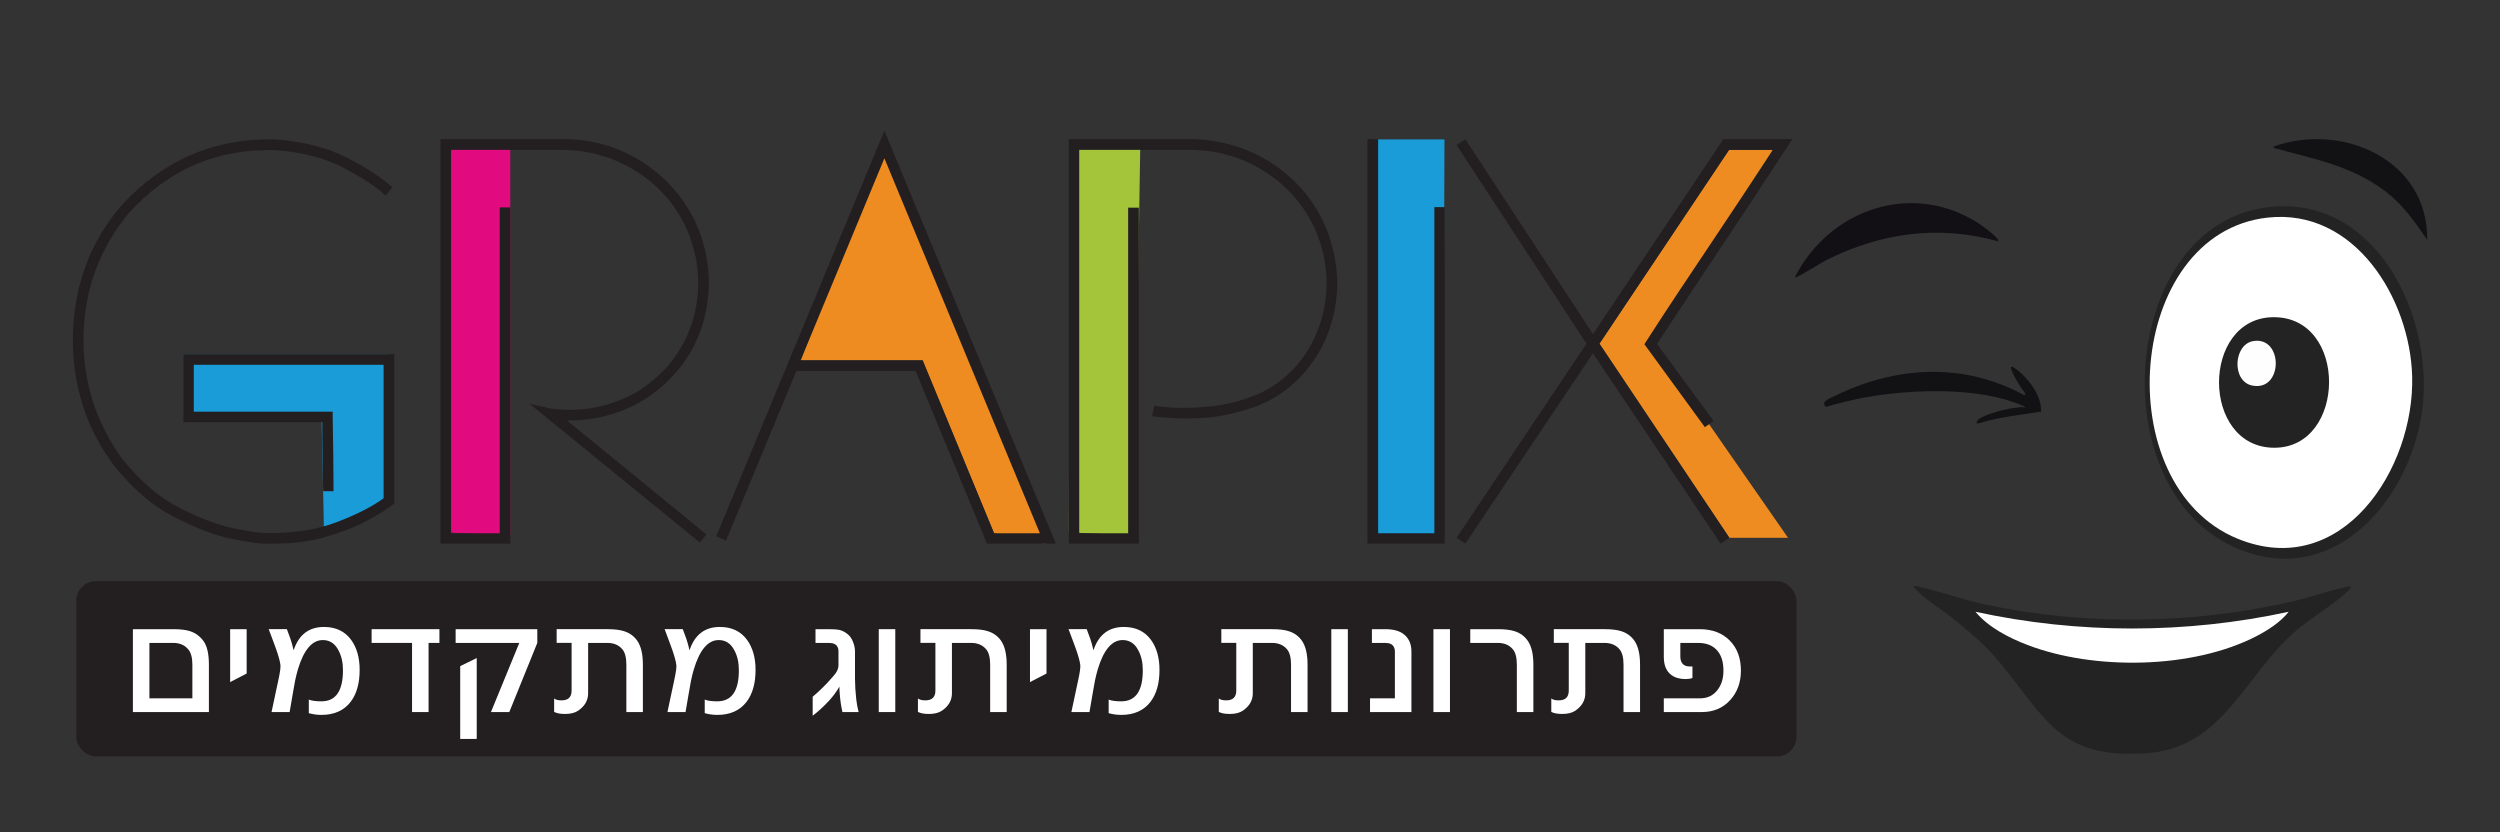 <?xml version="1.0" encoding="UTF-8"?>
<svg id="Layer_1" data-name="Layer 1" xmlns="http://www.w3.org/2000/svg" viewBox="0 0 3115.91 1037.23">
  <rect x="0" y="0" width="3115.91" height="1037.23" fill="#333333" stroke="none"/>
  <defs>
    <style>
      .cls-1 {
        fill: #199cd8;
      }

      .cls-2 {
        fill: #fefefe;
      }

      .cls-3 {
        fill: #ee8c22;
      }

      .cls-4 {
        fill: #231f20;
      }

      .cls-5 {
        fill: #fff;
      }

      .cls-6 {
        fill: #121014;
      }

      .cls-7 {
        fill: #242323;
      }

      .cls-8 {
        fill: #121114;
      }

      .cls-9 {
        fill: #e10a7f;
      }

      .cls-10 {
        fill: #a4c53a;
      }
    </style>
  </defs>
  <g>
    <polygon class="cls-1" points="1713.57 673.6 1712.48 173.74 1800.33 173.74 1798.74 673.49 1713.57 673.6"/>
    <polygon class="cls-3" points="1100.18 186.77 1302.12 677.64 1238.92 664.63 1149.91 449.09 997.82 449.09 1100.18 186.77"/>
    <rect class="cls-1" x="228.21" y="441.35" width="255.69" height="84.43"/>
    <polygon class="cls-1" points="403.79 661.56 400.13 489.88 483.9 484.4 483.9 626.37 403.79 661.56"/>
    <polygon class="cls-3" points="2155.02 186.77 2209.69 186.77 2060.51 428.52 2228.55 670.26 2155.37 670.26 1993.46 428.34 2155.02 186.77"/>
    <polygon class="cls-9" points="554.85 663.55 551.58 181.94 636.01 179.86 636.01 667.51 554.85 663.55"/>
    <polygon class="cls-10" points="1332.23 663.51 1333.04 174.38 1421.29 175.88 1413.4 667.5 1332.23 663.51"/>
    <g>
      <g>
        <path class="cls-4" d="M290.95,672.02c-21.03-3.87-44.86-13.01-72.19-26.72-27.34-13.71-52.92-35.51-76.4-64.7-35.4-47.12-52.57-101.62-51.52-163.51,1.75-62.24,21.73-115.69,59.93-160.34,52.22-57.32,116.7-85.1,193.1-82.99,35.4,2.81,65.54,10.55,90.07,23.56,24.88,13.01,43.11,24.97,55.02,36.22l-8.41,10.2c-11.56-10.9-28.74-22.15-52.22-34.46-23.13-12.31-51.52-19.69-85.16-22.15-72.19-2.11-133.17,23.91-182.59,78.41-36.1,43.6-55.02,94.24-56.42,151.55-1.4,56.97,14.72,109.01,48.71,155.42,22.43,27.78,46.26,48.17,72.19,61.18,25.93,13.01,48.71,21.45,68.69,25.32,19.98,3.87,31.89,5.63,36.45,5.27,34.7.7,64.84-3.87,90.07-13.71,24.88-9.49,44.51-19.69,57.83-29.54v-166.32h-236.56v58.37h173.13v6.33c.35,16.18.35,31.65.7,46.42,0,14.77.35,30.24.35,46.42h-12.97c-.35-16.18-.35-31.65-.7-46.06-.35-13.01-.35-26.02-.35-40.09h-173.48v-84.74h263.2v186.37l-2.8,2.11c-8.76,6.33-19.98,13.36-34.35,20.75-14.02,7.38-30.84,13.71-50.12,18.99-18.92,5.63-40.3,8.09-63.43,8.09h-10.86c-4.91.35-17.87-1.76-38.9-5.63Z"/>
        <path class="cls-4" d="M706.59,523.98l173.83,142.06-8.06,10.2-212.38-173,26.99,5.98c.35,0,5.26.7,14.02,1.41,9.11.7,20.68,0,34.7-1.76,14.37-2.11,29.44-6.68,45.91-14.07,16.47-7.38,32.24-19.34,47.66-35.16,19.98-22.15,32.94-48.17,38.2-77.36,5.61-29.54,2.8-59.07-8.06-88.26-12.27-32-32.59-57.32-60.63-76.66-28.04-19.34-59.93-29.54-95.32-30.59h-141.24v477.87h60.63v-406.14h13.32v419.15h-87.26V173.4h154.55c35.75.35,67.99,9.85,97.08,28.48,28.74,18.28,50.82,43.25,66.24,74.9,0,.35.35.7.35,1.06s.35.7.35,1.05l.35.35c.35,1.41,1.05,2.46,1.4,3.87,1.05,2.11,1.75,4.22,2.8,6.33,11.57,31.65,14.37,63.29,8.41,95.29-5.96,32-19.63,59.78-41.7,83.69-26.99,28.83-60.28,46.77-99.18,53.1-12.97,2.11-23.83,2.81-32.94,2.46Z"/>
        <path class="cls-4" d="M992.56,462.44l-87.61,211.33-12.27-5.27,209.57-505.65,213.78,514.79h-85.86l-89.02-215.2h-148.6ZM997.82,449.08h152.1l89.02,215.55h57.13l-193.8-467.32-104.44,251.77Z"/>
        <path class="cls-4" d="M1419.41,258.85v418.8h-87.26V173.4h154.55c37.85,1.06,72.19,11.96,103.04,33.05,30.49,21.45,52.22,49.23,65.18,82.99,11.57,32,14.72,63.65,8.76,95.64-5.96,32-19.98,59.78-41.7,83.69-16.82,17.58-35.75,29.89-56.42,37.63-21.03,7.74-41.35,12.31-60.63,14.06-19.63,1.41-35.75,1.41-48.71.35-12.62-1.05-19.63-1.76-20.33-2.11l2.8-13.01c.7.35,7.01,1.05,19.28,2.11,11.92,1.06,26.99.7,45.21-.7,18.57-1.41,37.15-5.63,56.77-12.66,19.28-7.03,36.8-18.64,52.22-34.46,20.33-22.15,32.94-48.17,38.55-77.36,5.26-29.54,2.8-59.07-8.06-88.26-12.62-32-32.94-57.67-60.98-77.01-28.04-19.34-59.58-29.54-95.32-30.59h-141.24v477.87h60.98v-405.78h13.32Z"/>
        <path class="cls-4" d="M1704.33,677.64V173.4h13.32v491.23h70.09v-406.49h12.97v419.5h-96.38Z"/>
        <path class="cls-4" d="M1993.46,428.33l161.91,241.92-10.86,7.38-159.11-237.35-159.11,237.35-10.86-7.38,161.91-241.92-161.91-247.55,10.86-7.38,159.11,242.98,162.61-242.98h85.86l-6.66,10.2c-28.04,43.25-55.72,85.1-83.06,125.89-26.28,39.38-52.57,79.12-78.85,119.2l70.44,96-10.86,7.74-75.35-103.38,2.45-3.87c26.63-41.49,53.97-82.28,81.31-123.07,24.88-37.27,50.47-75.6,76.4-115.34h-54.67l-161.56,241.57Z"/>
      </g>
      <g>
        <rect class="cls-4" x="95.12" y="724.35" width="2143.92" height="218.43" rx="24.33" ry="24.33"/>
        <g>
          <path class="cls-5" d="M260.37,887.49h-94.73v-103.31h50.4c8.89,0,15.89.86,20.99,2.56,6.8,2.23,12.39,6.4,16.77,12.5,4.38,6.1,6.57,15.84,6.57,29.22v59.03ZM239.77,870.37v-41.91c0-8.66-1.7-15.02-5.1-19.09-4.45-5.38-10.66-8.07-18.63-8.07h-29.81v69.07h53.54Z"/>
          <path class="cls-5" d="M307.43,839.48l-20.59,10.63v-65.92h20.59v55.3Z"/>
          <path class="cls-5" d="M448.25,835.15c0,16.53-3.73,29.71-11.18,39.55-8.37,10.89-20.53,16.33-36.48,16.33-5.23,0-10.46-.72-15.69-2.16v-16.92c3.53,1.45,8.76,2.16,15.69,2.16,17.91,0,26.87-12.92,26.87-38.77,0-9.45-1.83-17.64-5.49-24.6-4.45-8.66-10.98-12.99-19.61-12.99-13.47,0-23.86,12.33-31.18,36.99-1.05,3.54-2.16,8-3.33,13.38-.39,1.71-1.37,7.22-2.94,16.53l-3.92,22.83h-22.55l7.85-36.8c.52-2.36,1.18-5.51,1.96-9.45.91-4.98,1.37-8.53,1.37-10.63,0-3.02-1.11-8.07-3.33-15.15-1.05-3.41-2.68-8.07-4.9-13.97l-6.47-17.32h22.64l4.48,12.18c1.18,3.28,2.48,8.01,3.92,14.19,6.4-19.41,19.01-29.12,37.83-29.12,14.76,0,26.07,5.38,33.9,16.14,7.05,9.71,10.58,22.24,10.58,37.58Z"/>
          <path class="cls-5" d="M547.68,801.3h-13.53v86.19h-20.59v-86.19h-50.4v-17.12h84.53v17.12Z"/>
          <path class="cls-5" d="M669.67,801.3l-34.91,86.19h-22.86l35.33-86.19h-79.35v-17.12h101.79v17.12ZM594.17,920.94h-20.59v-90.72l20.59-10.04v100.75Z"/>
          <path class="cls-5" d="M801.27,887.49h-20.59v-59.03c0-8.79-1.64-15.15-4.9-19.09-4.45-5.38-10.72-8.07-18.83-8.07h-23.93v62.77c0,8.79-4.12,16.01-12.36,21.65-4.05,2.76-9.48,4.13-16.28,4.13-6.02,0-10.59-.85-13.73-2.56v-16.73c1.96,1.57,5.03,2.36,9.22,2.36,8.37,0,12.55-4.06,12.55-12.2v-59.43h-18.63v-17.12h63.15c8.89,0,15.89.86,20.99,2.56,7.06,2.23,12.62,6.36,16.67,12.4,4.44,6.69,6.67,16.46,6.67,29.32v59.03Z"/>
          <path class="cls-5" d="M941.69,835.15c0,16.53-3.73,29.71-11.18,39.55-8.37,10.89-20.53,16.33-36.48,16.33-5.23,0-10.46-.72-15.69-2.16v-16.92c3.53,1.45,8.76,2.16,15.69,2.16,17.91,0,26.87-12.92,26.87-38.77,0-9.45-1.83-17.64-5.49-24.6-4.45-8.66-10.98-12.99-19.61-12.99-13.47,0-23.86,12.33-31.18,36.99-1.05,3.54-2.16,8-3.33,13.38-.39,1.71-1.37,7.22-2.94,16.53l-3.92,22.83h-22.55l7.85-36.8c.52-2.36,1.18-5.51,1.96-9.45.91-4.98,1.37-8.53,1.37-10.63,0-3.02-1.11-8.07-3.33-15.15-1.05-3.41-2.68-8.07-4.9-13.97l-6.47-17.32h22.64l4.48,12.18c1.18,3.28,2.48,8.01,3.92,14.19,6.4-19.41,19.01-29.12,37.83-29.12,14.76,0,26.07,5.38,33.9,16.14,7.05,9.71,10.58,22.24,10.58,37.58Z"/>
          <path class="cls-5" d="M1070.15,887.49h-20.2c-1.7-7.61-2.81-15.28-3.33-23.02-.26-2.49-.39-5.38-.39-8.66-3.79,6.43-8.04,12.2-12.75,17.32-7.19,7.74-14.06,14.04-20.59,18.89v-23.61c2.75-2.36,4.9-4.26,6.47-5.71,4.71-4.33,8.56-8.13,11.57-11.41,6.28-6.82,9.87-10.95,10.79-12.4,2.22-3.41,3.33-6.62,3.33-9.64v-17.32c0-5.64-2.55-9.05-7.65-10.23-1.57-.26-3.01-.39-4.31-.39h-16.67v-17.12h16.67c5.88,0,10.07.26,12.55.79,3.79.79,7.45,2.63,10.98,5.51,2.75,2.23,4.93,5.41,6.57,9.54,1.63,4.13,2.45,8.1,2.45,11.91v33.65c0,7.87.52,16.53,1.57,25.97.52,4.99,1.5,10.3,2.94,15.94Z"/>
          <path class="cls-5" d="M1115.85,887.49h-20.59v-103.31h20.59v103.31Z"/>
          <path class="cls-5" d="M1254.7,887.49h-20.59v-59.03c0-8.79-1.64-15.15-4.9-19.09-4.45-5.38-10.72-8.07-18.83-8.07h-23.93v62.77c0,8.79-4.12,16.01-12.36,21.65-4.05,2.76-9.48,4.13-16.28,4.13-6.02,0-10.59-.85-13.73-2.56v-16.73c1.96,1.57,5.03,2.36,9.22,2.36,8.37,0,12.55-4.06,12.55-12.2v-59.43h-18.63v-17.12h63.15c8.89,0,15.89.86,20.99,2.56,7.06,2.23,12.62,6.36,16.67,12.4,4.44,6.69,6.67,16.46,6.67,29.32v59.03Z"/>
          <path class="cls-5" d="M1304.32,839.48l-20.59,10.63v-65.92h20.59v55.3Z"/>
          <path class="cls-5" d="M1445.14,835.15c0,16.53-3.73,29.71-11.18,39.55-8.37,10.89-20.53,16.33-36.48,16.33-5.23,0-10.46-.72-15.69-2.16v-16.92c3.53,1.45,8.76,2.16,15.69,2.16,17.91,0,26.87-12.92,26.87-38.77,0-9.45-1.83-17.64-5.49-24.6-4.45-8.66-10.98-12.99-19.61-12.99-13.47,0-23.86,12.33-31.18,36.99-1.05,3.54-2.16,8-3.33,13.38-.39,1.71-1.37,7.22-2.94,16.53l-3.92,22.83h-22.55l7.85-36.8c.52-2.36,1.18-5.51,1.96-9.45.91-4.98,1.37-8.53,1.37-10.63,0-3.02-1.11-8.07-3.33-15.15-1.05-3.41-2.68-8.07-4.9-13.97l-6.47-17.32h22.64l4.48,12.18c1.18,3.28,2.48,8.01,3.92,14.19,6.4-19.41,19.01-29.12,37.83-29.12,14.76,0,26.07,5.38,33.9,16.14,7.05,9.71,10.58,22.24,10.58,37.58Z"/>
          <path class="cls-5" d="M1629.69,887.49h-20.59v-59.03c0-8.79-1.64-15.15-4.9-19.09-4.45-5.38-10.72-8.07-18.83-8.07h-23.93v62.77c0,8.79-4.12,16.01-12.36,21.65-4.05,2.76-9.48,4.13-16.28,4.13-6.02,0-10.59-.85-13.73-2.56v-16.73c1.96,1.57,5.03,2.36,9.22,2.36,8.37,0,12.55-4.06,12.55-12.2v-59.43h-18.63v-17.12h63.15c8.89,0,15.89.86,20.99,2.56,7.06,2.23,12.62,6.36,16.67,12.4,4.44,6.69,6.67,16.46,6.67,29.32v59.03Z"/>
          <path class="cls-5" d="M1679.9,887.49h-20.59v-103.31h20.59v103.31Z"/>
          <path class="cls-5" d="M1759.13,887.49h-51.58v-17.12h30.99v-58.44c0-1.31-.07-2.23-.2-2.76-1.05-4.06-3.53-6.56-7.45-7.48-1.57-.26-3.01-.39-4.31-.39h-16.67v-17.12h16.67c10.33,0,18.17,2.23,23.54,6.69,6.01,4.99,9.02,12,9.02,21.06v75.56Z"/>
          <path class="cls-5" d="M1807.18,887.49h-20.59v-103.31h20.59v103.31Z"/>
          <path class="cls-5" d="M1911.13,887.49h-20.59v-59.03c0-8.79-1.64-15.15-4.9-19.09-4.45-5.38-10.72-8.07-18.83-8.07h-34.32v-17.12h34.32c8.89,0,15.89.86,20.99,2.56,7.06,2.23,12.62,6.36,16.67,12.4,4.44,6.69,6.67,16.46,6.67,29.32v59.03Z"/>
          <path class="cls-5" d="M2044.1,887.49h-20.59v-59.03c0-8.79-1.64-15.15-4.9-19.09-4.45-5.38-10.72-8.07-18.83-8.07h-23.93v62.77c0,8.79-4.12,16.01-12.36,21.65-4.05,2.76-9.48,4.13-16.28,4.13-6.02,0-10.59-.85-13.73-2.56v-16.73c1.96,1.57,5.03,2.36,9.22,2.36,8.37,0,12.55-4.06,12.55-12.2v-59.43h-18.63v-17.12h63.15c8.89,0,15.89.86,20.99,2.56,7.06,2.23,12.62,6.36,16.67,12.4,4.44,6.69,6.67,16.46,6.67,29.32v59.03Z"/>
          <path class="cls-5" d="M2169.81,835.93c0,14.69-4.51,26.96-13.53,36.8-9.02,9.84-20.79,14.76-35.3,14.76h-47.27v-17.12h45.3c9.15,0,16.41-3.54,21.77-10.63,4.84-6.3,7.26-14.23,7.26-23.81,0-10.76-2.55-19.09-7.65-24.99-5.49-6.43-13.47-9.64-23.93-9.64h-22.16v16.73c0,5.9,2.03,9.77,6.08,11.61,1.44.66,3.27.98,5.49.98h3.53v14.4c-2.35.9-5.23,1.34-8.63,1.34-7.06,0-12.88-1.64-17.45-4.92-6.41-4.59-9.61-12.2-9.61-22.83v-34.44h44.52c15.69,0,28.21,4.69,37.56,14.07,9.35,9.38,14.02,21.94,14.02,37.68Z"/>
        </g>
      </g>
    </g>
  </g>
  <g>
    <path class="cls-7" d="M2929.49,730.57c.67,3.31-1.7,4.62-3.72,6.58-16.7,16.25-43.97,31.84-62.85,47.88-66.58,56.57-90.99,148.11-189.52,153.95-107.17,6.35-123.01-43.22-181.26-113.59-17.97-21.71-37.33-37.81-59.15-55.34-15.79-12.69-34.91-23.1-47.8-38.54,1.19-2.29,5.57-.58,7.6-.09,28.15,6.7,55.57,16.56,84.36,22.62,125.41,26.35,261.85,23.95,386.32-5.97,22.1-5.31,43.57-13.56,66.01-17.49Z"/>
    <path class="cls-7" d="M2827.73,258.12c133.44-15.03,204.46,134.25,191.83,248.14-12.32,111.11-106.69,227.95-228.92,178.29-174.3-70.81-148.82-405.49,37.09-426.43Z"/>
    <path class="cls-6" d="M2490.3,300.76c-74.05-20.64-146.03-10.67-214.03,23.39-4.59,2.3-37.67,23.16-39.33,21.65,43.05-85.24,146.49-120.99,229.55-67.19,2.47,1.6,27.23,19.07,23.81,22.15Z"/>
    <path class="cls-8" d="M2524.1,490.33c-5.13-6.96-10.17-14.8-14.12-22.48-6.74-13.1-3.75-13.57,6.64-4.76,14.09,11.95,27.84,30.97,27.33,49.88-25.64,4.37-50.92,6.38-75.95,14.17-2.42.75-5.65,1.37-3.94-2.07,3.61-7.29,33.04-14.45,41.27-15.98l14.37-1.75c5.44,1.46,5.65.79.65-2.01-53.55-23.02-134.96-20.37-191.79-10.67-17.87,3.05-35.58,7.47-52.96,12.54-6.89-7.06,5.04-10.64,10.75-13.46,76.2-37.54,160.29-42.55,235.87-1.55,2.05.54,2.68-.08,1.88-1.88Z"/>
    <path class="cls-8" d="M3025.2,298.89c-15.79-22.69-30.22-44.02-52.7-60.83-41.68-31.19-85.01-38.95-133.48-52.35-1.92-.53-5.68-.47-5.23-3.16,85.87-30.39,192.51,16.64,191.41,116.34Z"/>
    <path class="cls-5" d="M2852.54,762.49c-9.83,12.65-25.84,22.97-40.04,30.33-79.67,41.29-202.59,42.85-285.64,10.99-23.17-8.89-48.82-22.07-64.7-41.32,128.21,27.83,262.2,27.8,390.38,0Z"/>
    <path class="cls-5" d="M2825.85,271.26c109.09-12.34,177.84,101.18,180.57,197.5,3.29,115.66-87.8,255.81-217.63,202.62-162.38-66.53-139.31-380.17,37.05-400.12Z"/>
    <path class="cls-7" d="M2833.16,395.34c93.75-1.05,91.61,162.72,1.56,162.71-91.78,0-91.71-161.7-1.56-162.71Z"/>
    <path class="cls-2" d="M2808.94,425c37.23-5.4,36.72,63.4-1.95,55.51-25.81-5.27-23.5-51.81,1.95-55.51Z"/>
  </g>
</svg>